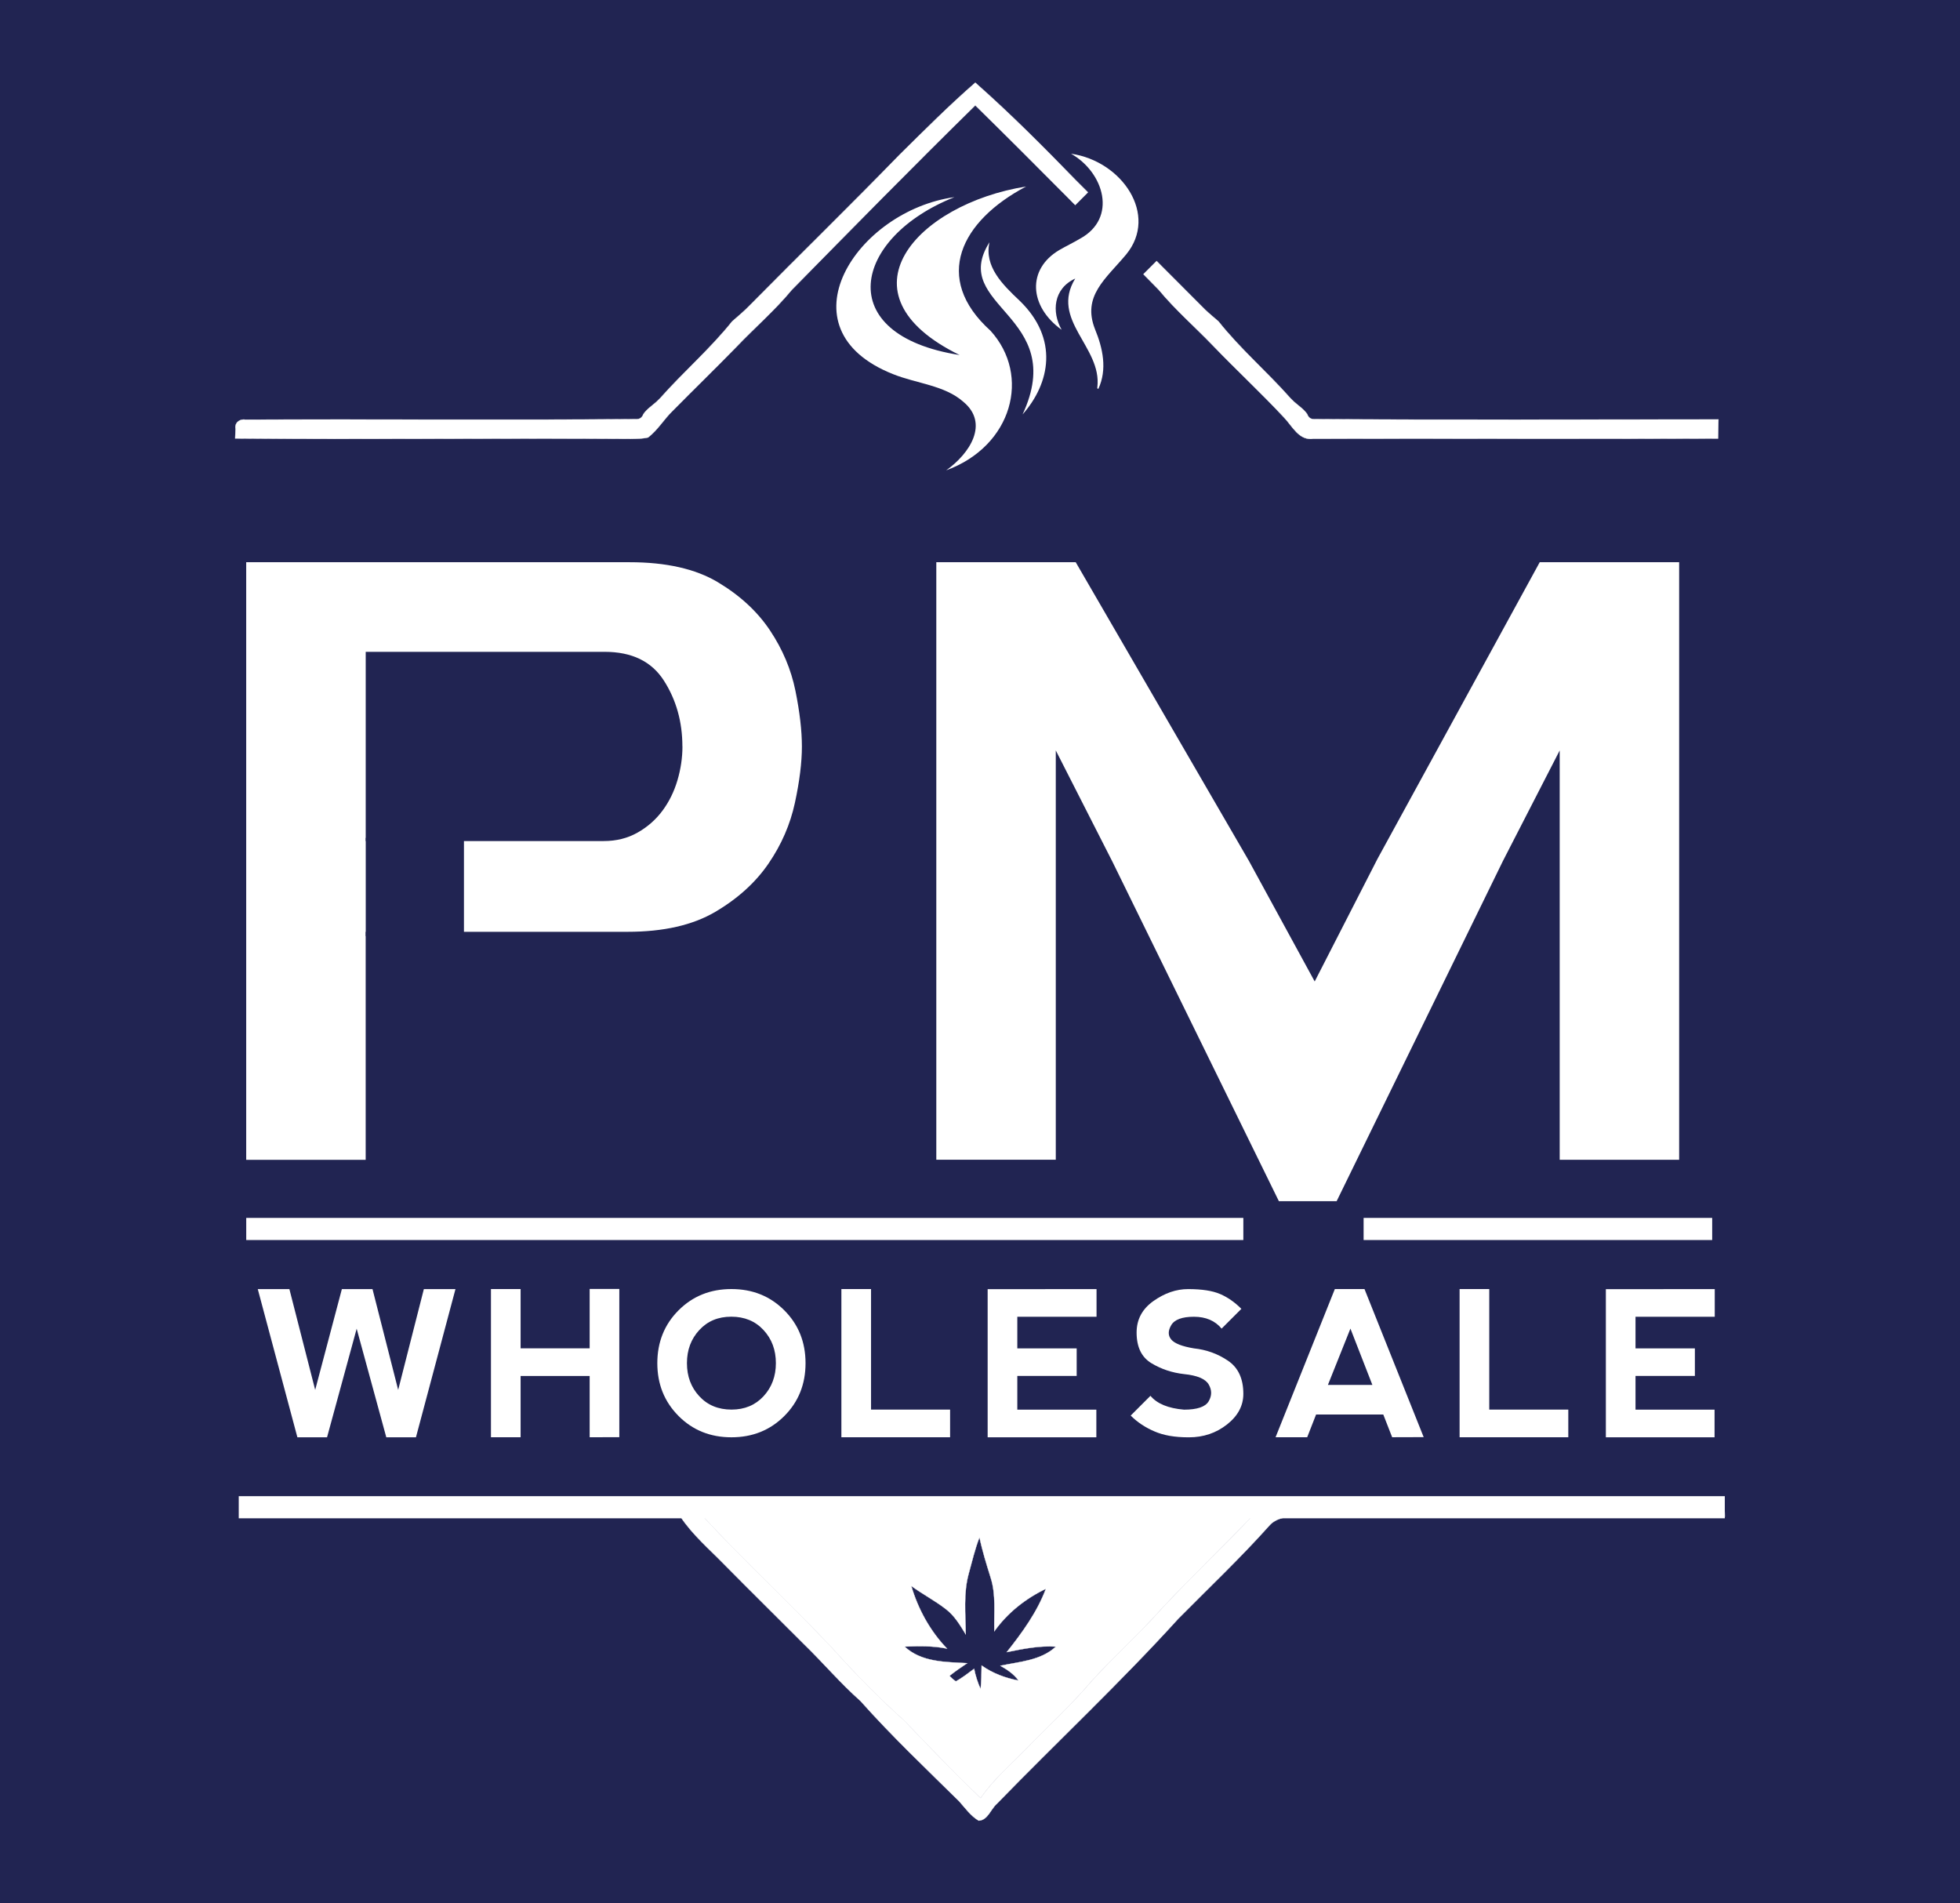 <?xml version="1.0" encoding="UTF-8"?>
<svg id="Layer_1" xmlns="http://www.w3.org/2000/svg" width="8.61in" height="8.36in" version="1.1" viewBox="0 0 619.92 601.92">
  <!-- Generator: Adobe Illustrator 29.8.1, SVG Export Plug-In . SVG Version: 2.1.1 Build 2)  -->
  <rect width="619.92" height="601.92" fill="#212452"/>
  <path d="M284.61,48.85c7.82-7.71,15.57-15.5,23.86-22.71,11.06,9.77,21.48,20.22,31.75,30.81,13.66,13.67,27.35,27.31,40.96,41,1.35,1.28,2.79,2.46,4.2,3.68,6.9,8.7,15.37,15.94,22.7,24.23.3.3.91.9,1.21,1.2,1.42,1.26,3.09,2.34,4.18,3.93.37,1.08,1.11,1.6,2.19,1.57,42.61.28,85.25.08,127.86.09-.05,2.01-.09,4.02-.12,6.03-42.66.19-85.33-.04-127.98.07-4.58.69-6.65-3.97-9.31-6.73-7.23-7.76-15.03-14.97-22.37-22.62-5.71-5.96-11.99-11.38-17.26-17.76-19.23-19.55-38.43-39.12-58.01-58.32-19.58,19.2-38.78,38.77-58.01,58.32-5.42,6.56-11.9,12.11-17.75,18.27-6.59,6.76-13.37,13.32-19.99,20.04-2.73,2.66-4.69,6.05-7.73,8.39-1.78.44-3.64.41-5.46.45-41.71-.29-83.44.25-125.15-.14.03-.75.09-2.26.12-3.01-.38-1.86,1.27-3.24,3.06-2.92,41.23-.18,82.49.17,123.72-.16,1.08.03,1.81-.49,2.2-1.57,1.07-1.59,2.75-2.67,4.17-3.94.3-.29.91-.89,1.21-1.19,7.34-8.28,15.78-15.55,22.71-24.22,1.94-1.68,3.91-3.33,5.68-5.18,15.73-15.93,31.77-31.56,47.36-47.61h0Z" fill="#fff" stroke="#fff" stroke-miterlimit="10.43" stroke-width=".09"/>
  <path d="M190.49,474.51c13.32-.12,26.67.49,39.94-.83,52.69-.04,105.39-.05,158.08,0,12.61,1.29,25.3.76,37.95.9,39.63.09,79.27,0,118.9.01.06,1.36.11,2.73.16,4.1l.02.97c-45.37-.01-90.76.04-136.13-.02-2.9-.04-6.07.62-8.03,2.93-9.13,10.2-19.07,19.61-28.69,29.33-18.38,20.25-38.37,38.95-57.42,58.56-1.93,1.7-2.83,5.16-5.72,5.32-2.52-1.48-4.24-3.94-6.15-6.09-10.56-10.42-21.37-20.65-31.24-31.75-6.36-5.63-11.85-12.13-17.94-18.04-8.32-8.35-16.73-16.61-25.01-25-4.8-4.94-10.13-9.44-13.97-15.22-46.27-.05-92.54-.03-138.8,0v-.96c0-1.37.05-2.74.12-4.1,37.96-.19,75.94-.03,113.9-.11h0ZM382.47,479.68c-53.34-.04-106.68,0-160.02-.02,13.14,14.18,27.38,27.3,40.63,41.37,7.24,8.07,14.83,15.86,22.92,23.1,7.92,8.29,15.89,16.56,24.17,24.51,4.04-5.95,9.57-10.62,14.54-15.74,6.91-7.09,14.23-13.81,20.65-21.36,7.12-7.87,15.09-14.93,22.13-22.89,9.48-10.15,19.59-19.69,29.14-29.79-4.7.47-9.43.77-14.15.81h0Z" fill="#fff" stroke="#fff" stroke-miterlimit="10.43" stroke-width=".09"/>
  <path d="M382.47,479.68c4.72-.04,9.45-.34,14.15-.81-9.55,10.1-19.66,19.64-29.14,29.79-7.04,7.96-15.01,15.02-22.13,22.89-6.42,7.55-13.74,14.27-20.65,21.36-4.97,5.12-10.5,9.79-14.54,15.74-8.28-7.95-16.25-16.22-24.17-24.51-8.09-7.24-15.68-15.03-22.92-23.1-13.26-14.08-27.5-27.2-40.63-41.37,53.34.02,106.68-.02,160.02.02h0ZM306.4,497.61c-1.74,6.27-1.01,12.84-.95,19.26-1.76-2.89-3.53-5.89-6.26-7.98-3.48-2.71-7.42-4.74-10.97-7.34,2.18,7.37,5.96,14.26,11.31,19.82-4.41-.92-8.95-.81-13.42-.64,5.35,4.99,12.97,4.86,19.8,5.25-1.92,1.26-3.8,2.59-5.61,4.01.61.65,1.28,1.23,2.03,1.74,2.04-1.14,3.9-2.58,5.77-3.98.44,2.21,1.14,4.37,2.06,6.44.24-2.49.28-4.99.31-7.48,3.47,2.46,7.51,3.97,11.68,4.76-1.47-2.07-3.58-3.45-5.74-4.68,6.03-1.3,12.8-1.62,17.55-6.05-5.25-.35-10.43.71-15.54,1.74,4.88-6.15,9.6-12.63,12.38-20.03-6.44,3.1-12.16,7.61-16.31,13.45-.16-5.7.61-11.56-1.19-17.08-1.3-4.18-2.61-8.36-3.5-12.64-1.45,3.71-2.34,7.6-3.4,11.43h0Z" fill="#fff" stroke="#fff" stroke-miterlimit="10.43" stroke-width=".09"/>
  <g>
    <path d="M112.82,420.16l-9.38,34.38h-9.38l-12.53-46.87h10l8.16,31.88,8.44-31.88h9.69l8.12,31.88,8.12-31.88h10l-12.5,46.87h-9.38l-9.38-34.38h.02Z" fill="#fff"/>
    <path d="M155.28,454.53v-46.87h9.38v18.75h21.84v-18.78h9.38v46.87l-9.38.03v-19.38h-21.84v19.38h-9.38Z" fill="#fff"/>
    <path d="M214.62,447.8c-4.48-4.49-6.72-10.06-6.72-16.7s2.24-12.24,6.72-16.72,10.05-6.72,16.72-6.72,12.24,2.24,16.72,6.72,6.72,10.05,6.72,16.72-2.24,12.24-6.72,16.72-10.05,6.72-16.72,6.72-12.24-2.24-16.72-6.73h0ZM231.37,445.78c4.15,0,7.52-1.41,10.12-4.22,2.6-2.81,3.91-6.3,3.91-10.47s-1.3-7.66-3.91-10.47c-2.6-2.81-6-4.22-10.19-4.22s-7.52,1.41-10.12,4.22c-2.6,2.81-3.91,6.3-3.91,10.47s1.3,7.66,3.91,10.47c2.6,2.81,6,4.22,10.19,4.22Z" fill="#fff"/>
    <path d="M275.5,407.67v38.11h25v8.75h-34.38v-46.87h9.38Z" fill="#fff"/>
    <path d="M312.38,454.53v-46.83l34.44-.03v8.75h-25.06v10h18.78v8.72h-18.78v10.66h25v8.75h-34.38Z" fill="#fff"/>
    <path d="M385.91,409.23c2.4,1.04,4.64,2.6,6.72,4.69l-6.25,6.25c-2.08-2.5-5-3.75-8.75-3.75s-6.15.89-7.19,2.66-1.04,3.28,0,4.53,3.44,2.19,7.19,2.81c3.96.42,7.55,1.72,10.78,3.91s4.84,5.68,4.84,10.47c0,3.75-1.72,6.98-5.17,9.69s-7.46,4.06-12.05,4.06-7.99-.62-10.91-1.88c-2.92-1.25-5.42-2.92-7.5-5l6.25-6.25c2.08,2.5,5.62,3.96,10.62,4.38,4.17,0,6.77-.89,7.8-2.66s1.03-3.54,0-5.31-3.63-2.86-7.8-3.28c-3.75-.42-7.19-1.56-10.31-3.44s-4.69-5.1-4.69-9.69c0-4.15,1.78-7.47,5.33-9.98s7.2-3.77,10.95-3.77c4.35,0,7.73.52,10.12,1.56h.02Z" fill="#fff"/>
    <path d="M403.44,454.53l18.75-46.87h9.38l18.72,46.83-9.97.03-2.81-7.19h-21.25l-2.81,7.19h-10.01ZM427.12,420.16l-7.12,17.81h14.06l-6.94-17.81Z" fill="#fff"/>
    <path d="M471.03,407.67v38.11h25v8.75h-34.38v-46.87h9.38Z" fill="#fff"/>
    <path d="M507.91,454.53v-46.83l34.44-.03v8.75h-25.06v10h18.78v8.72h-18.78v10.66h25v8.75h-34.38,0Z" fill="#fff"/>
  </g>
  <line x1="77.88" y1="388.66" x2="393.25" y2="388.66" fill="none" stroke="#fff" stroke-miterlimit="10" stroke-width="7"/>
  <line x1="431.29" y1="388.66" x2="541.54" y2="388.66" fill="none" stroke="#fff" stroke-miterlimit="10" stroke-width="7"/>
  <line x1="75.51" y1="476.66" x2="545.53" y2="476.66" fill="none" stroke="#fff" stroke-miterlimit="10" stroke-width="7"/>
  <g>
    <path d="M77.88,177.8h121.25c11.55,0,20.84,2.1,27.88,6.3,7.03,4.2,12.55,9.29,16.54,15.28,3.99,5.98,6.66,12.34,8.03,19.06,1.36,6.72,2.05,12.6,2.05,17.64s-.74,10.98-2.21,17.8c-1.47,6.83-4.25,13.23-8.35,19.22-4.09,5.98-9.72,11.08-16.85,15.28-7.14,4.2-16.38,6.3-27.72,6.3h-82.84v72.12h-37.79v-188.97h0ZM215.83,236.06c0-7.77-1.94-14.7-5.83-20.79-3.89-6.09-10.13-9.13-18.74-9.13h-75.59v59.84h75.28c3.99,0,7.56-.89,10.71-2.68,3.15-1.78,5.77-4.09,7.88-6.93,2.1-2.83,3.67-6.03,4.73-9.61,1.05-3.57,1.58-7.14,1.58-10.71h-.02Z" fill="#fff"/>
    <path d="M531.1,366.77h-37.79v-129.44l-17.96,34.96-52.59,107.58h-18.27l-52.6-107.27-17.96-35.28v129.44h-37.79v-188.97h44.09l54.8,94.49,20.79,38.11,19.84-38.74,51.34-93.86h44.09v188.97h0Z" fill="#fff"/>
  </g>
  <line x1="341.86" y1="63.13" x2="363.51" y2="84.79" fill="none" stroke="#212452" stroke-miterlimit="10" stroke-width="7"/>
  <g>
    <path d="M303.56,112.3c-39.53-19.34-13.63-47.8,20.98-53.32-20.57,10.85-29.78,28.91-11.25,45.62,12.85,14.13,6.96,36.47-14.03,44.14,7.46-5.29,13.7-14.83,5.41-21.69-5.91-5.22-14.83-5.76-22.21-8.73-36.1-14.32-11.57-51.67,19.42-55.98-32.12,12.74-39.05,43.58,1.67,49.94h0Z" fill="#fff"/>
    <path d="M335.77,104.28c-10.28-7.39-11.03-19.12-.71-25.22,2.11-1.22,4.36-2.29,6.45-3.53,12.04-6.49,7.68-21.01-2.76-26.92,16.18,2.33,27.73,19.38,17.44,31.86-6.47,7.75-13.98,13.15-9.86,23.62,2.49,6.04,3.93,12.73,1.06,18.9-.48-.11-.32-.4-.31-.59,1.47-12.73-15.03-21.18-7-34.31-6.94,3.2-7.49,10.57-4.31,16.18h0Z" fill="#fff"/>
    <path d="M312.96,76.59c-1.7,7.68,4.05,13.34,9.58,18.55,12.36,11.98,9.63,26.02.89,35.92,14.63-31.52-23.41-33.96-10.47-54.46Z" fill="#fff"/>
  </g>
  <rect x="115.68" y="264.98" width="31.06" height="31.06" fill="#212452"/>
</svg>